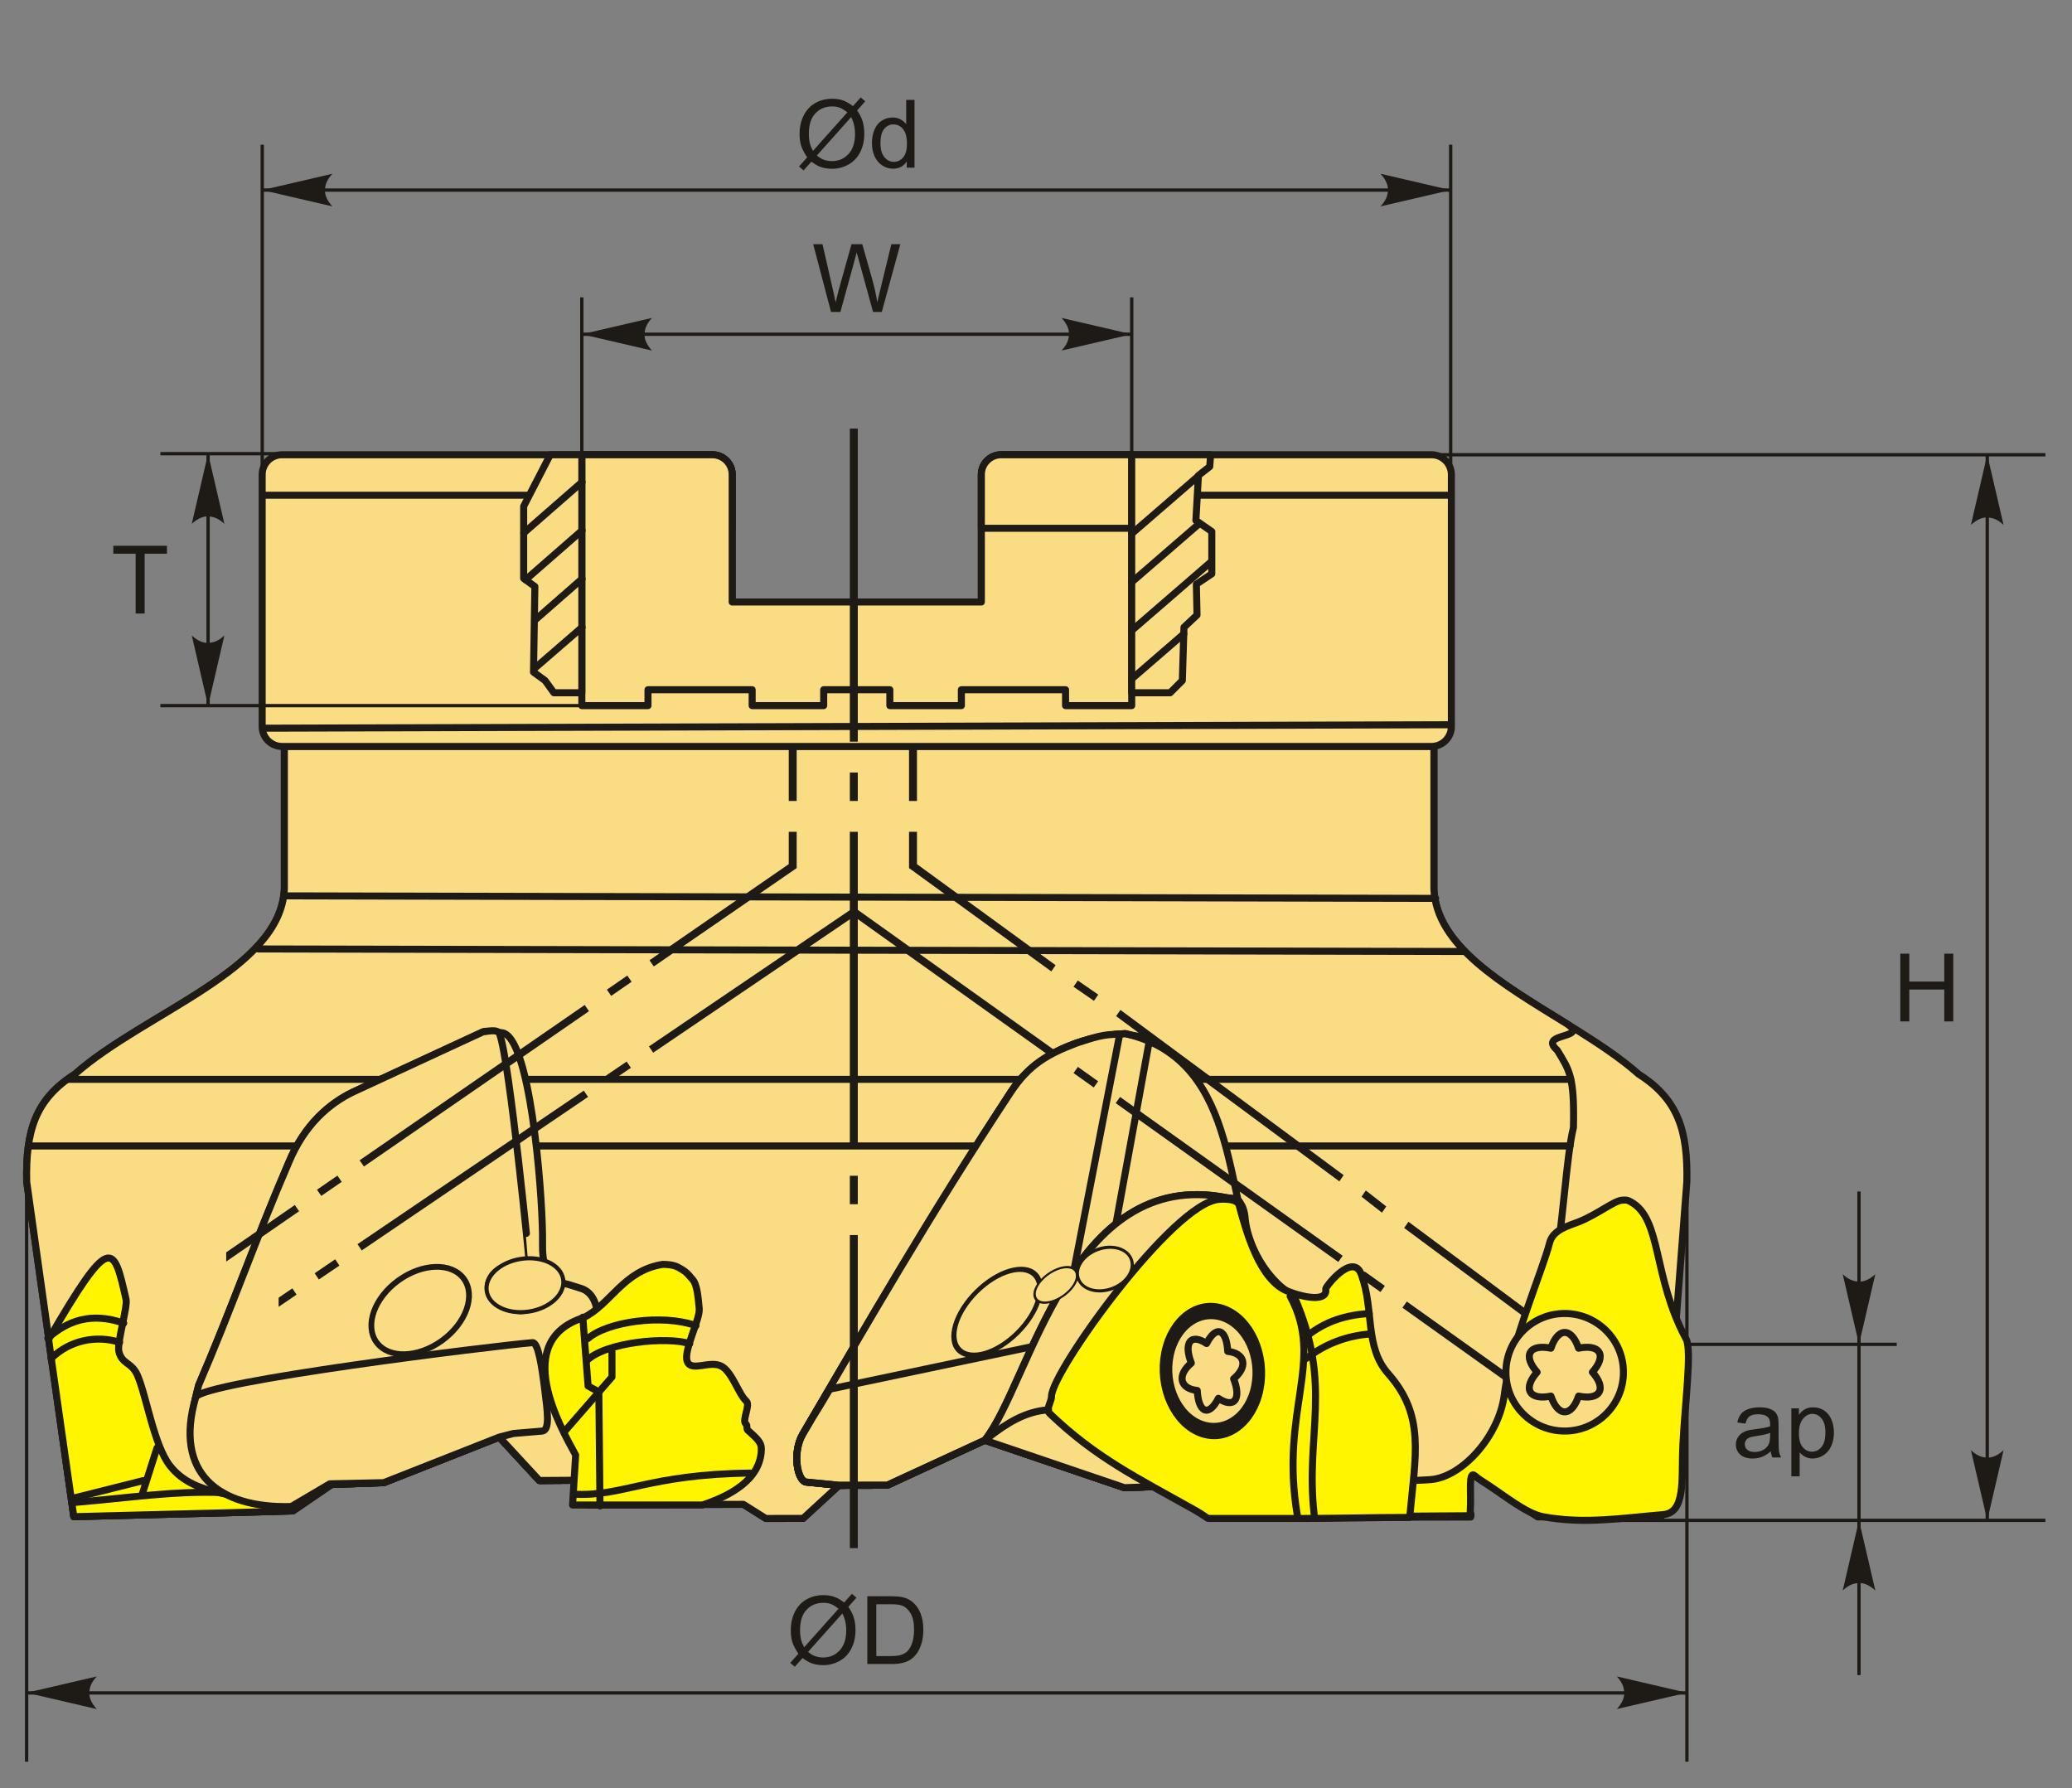 <?xml version="1.0" encoding="UTF-8"?>
<!DOCTYPE svg PUBLIC "-//W3C//DTD SVG 1.0//EN" "http://www.w3.org/TR/2001/REC-SVG-20010904/DTD/svg10.dtd">
<!-- Creator: CorelDRAW -->
<svg xmlns="http://www.w3.org/2000/svg" xml:space="preserve" width="389.298mm" height="335.935mm" version="1.0" style="shape-rendering:geometricPrecision; text-rendering:geometricPrecision; image-rendering:optimizeQuality; fill-rule:evenodd; clip-rule:evenodd"
viewBox="0 0 38929.8 33593.5"
 xmlns:xlink="http://www.w3.org/1999/xlink"
 xmlns:xodm="http://www.corel.com/coreldraw/odm/2003">
 <rect x="0" y="0" width="38929.8" height="33593.5" fill="#808080" stroke="none"/>
 <defs>
  <style type="text/css">
   <![CDATA[
    .str1 {stroke:#1E1A16;stroke-width:62.44;stroke-miterlimit:22.926}
    .str0 {stroke:#1E1A16;stroke-width:132.28;stroke-linecap:round;stroke-linejoin:round;stroke-miterlimit:22.926}
    .fil2 {fill:none}
    .fil4 {fill:none;fill-rule:nonzero}
    .fil3 {fill:#1E1A16}
    .fil0 {fill:#FADC82}
    .fil1 {fill:#FFF500}
    .fil5 {fill:#1E1A16;fill-rule:nonzero}
   ]]>
  </style>
 </defs>
 <g id="Слой_x0020_1">
  <g id="_2002205147664">
   <path class="fil0 str0" d="M5342.7 16698.47l0 -2694.89 5696.81 0 10204.42 0 5696.8 0 0 2694.89c65.23,1522.39 2535.89,2320.66 3848.17,3481 743.97,472.73 924.74,1066.15 904.39,2021.61l-486.05 6290.56 -2316.4 4.64 -1329.41 -864.39 70.17 866.89 -4860.63 8.69 -1035.69 -582.15 -608.33 21.61 -2623.95 -891.92 -1834.12 846.01 -903.86 1.8 -674.88 620.96 -701.95 1.4 -421.2 -265.12 -2927.48 5.85 0 -20.68 -208.5 -437.96 -696.83 4.79 -753.77 -815.21 -2170.05 855.7 -979.42 34.62 -725.71 495.94 -1154.89 32.87 -2963.85 75.66 -885 -6290.56c-20.34,-955.46 160.42,-1548.88 904.4,-2021.61 1312.27,-1160.34 3871.59,-1958.61 3936.81,-3481z"/>
   <path class="fil0 str0" d="M5342.7 16698.47l0 -2679.24 5696.81 0 10204.42 0 5696.8 0 0 2679.24c45.95,1072.51 1285.75,1785.65 2473.26,2519.14 498.13,307.66 -543.32,168.84 -155.52,511.74 233.8,382.72 324.54,495.98 304.19,1451.44 -282.47,1158.19 -169.06,4823.01 -1890.57,6301.1 -844.06,724.68 -2004.56,1026.53 -3431.99,1023.23 -448.35,-1.04 -936.89,1.4 -1469.13,2.35l-1035.69 -582.15 -608.33 21.61 -2623.95 -891.92 -1834.12 846.01 -903.86 1.8 -674.88 620.96 -701.95 1.4 -421.2 -265.12 -2927.48 5.85 0 -20.68 -208.5 -437.96 -696.83 4.79 -753.77 -815.21 -2170.05 855.7 -979.42 34.62 -725.71 495.94 -1154.89 32.87 -2963.85 75.66 -885 -6290.56c-20.34,-955.46 160.42,-1548.88 904.4,-2021.61 1312.27,-1160.34 3871.59,-1958.61 3936.81,-3481z"/>
   <path class="fil1 str0" d="M25707.34 28486.33c131.28,-1.71 -163.35,-380.89 53.93,-547.72 166.89,-128.15 839.4,-119.02 1126.6,-144.15 588.76,-51.53 1278.72,-817.75 1376.04,-1594.9 119.57,-954.89 719.39,-2331.32 850.4,-2850.16 65.08,-257.76 367.66,-322.24 567.71,-404.42 337.68,-138.72 647.42,-388.57 791.64,-398.57 83.47,-5.76 97.83,-6.98 168.07,31.78 586.74,323.99 401.94,1397.85 1038.44,2578.16 112.24,208.14 -26.22,1240.91 -61.35,1992.35 -18.53,396.4 1.53,655.67 -38.7,897.72 -40.23,242.05 -128.28,389.51 -336.49,406.95 -781.83,65.56 -1470.03,180.94 -2242.95,40.67 -341.21,-61.93 -740.01,-411.67 -1175.86,-685.48 -39.82,-25.03 -76.28,-53.44 -110.57,-83.14 -132.76,-115.1 -66.76,308.68 -90.19,660.19 -2.61,39.32 31.85,88.68 1.67,88.68l-1918.39 12.04z"/>
   <line class="fil2 str0" x1="5327.85" y1="16829.11" x2="26973.29" y2= "16876.76" />
   <line class="fil2 str0" x1="4850.25" y1="17826.57" x2="27508.72" y2= "17874.22" />
   <line class="fil2 str0" x1="1279.31" y1="20276.28" x2="29511.51" y2= "20276.28" />
   <line class="fil2 str0" x1="542.74" y1="21527.59" x2="29498.85" y2= "21527.59" />
   <path class="fil0 str0" d="M24592.08 28504.21l-1821.11 3.26 -1035.69 -582.15 -608.33 21.61 -2623.95 -891.92 -1834.12 846.01 -903.86 1.8 -604.45 -59.98c-181.05,0.36 -279.48,-557.24 -77.81,-902.15 1147.3,-1962.23 2472.63,-4212.45 3907.71,-6422.8 546.9,-842.33 1554.9,-1072.24 2151.24,-1101.01 2262.7,513.58 1817.57,3307.22 2560.92,4436.22 336.6,511.34 823.63,918.86 819.01,1255.02l70.44 3396.09z"/>
   <path class="fil2 str0" d="M19173.19 26659.14l-670.19 395.87 -1834.12 846.01 -903.86 1.8 -604.45 -59.98c-181.05,0.36 -279.48,-557.24 -77.81,-902.15 1147.3,-1962.23 2472.63,-4212.45 3907.71,-6422.8 546.9,-842.33 1554.9,-1072.24 2151.24,-1101.01 379.07,100.94 314.4,-4.05 452.56,135.87l-684.83 3754.52 -719.24 487.4 -1017.01 2864.47z"/>
   <path class="fil0 str0" d="M19173.19 26659.14l-670.19 395.87 -1834.12 846.01 -903.86 1.8 -604.45 -59.98c-181.05,0.36 -279.48,-557.24 -77.81,-902.15 1147.3,-1962.23 2368.26,-4092.96 3907.71,-6422.8 346.14,-523.84 700.09,-719.08 1243.15,-925.4 303,-95.33 492.83,-170.71 803.7,-162.04l-847.12 4364.22 -1017.01 2864.47z"/>
   <path class="fil0 str0" d="M24592.08 28504.21l-1821.11 3.26 -1035.69 -582.15 -608.33 21.61 -2623.95 -891.92c850.43,-1057.83 1588.77,-5140.6 4538.37,-4556.36 67.6,13.38 189.63,17.13 253.64,90.56 60,68.84 91.41,197.41 95.88,262.04 53.13,768.04 801.09,1674.61 1130.75,1597.5l70.44 4055.46z"/>
   <path class="fil2 str0" d="M19173.19 26659.14l-670.19 395.87 -1834.12 846.01 -903.86 1.8 -604.45 -59.98c-181.05,0.36 -279.46,-557.26 -77.81,-902.15 362.4,-619.83 112.65,-177.35 508.48,-844.35l4028.44 -847.41 -446.49 1410.21z"/>
   <path class="fil0 str0" d="M24592.08 28504.21l-1821.11 3.26 -1035.69 -582.15 -608.33 21.61 -2623.95 -891.92c850.43,-1057.83 1588.77,-5140.6 4538.37,-4556.36 67.6,13.38 224.19,-2.29 253.64,90.56 25.49,80.34 56.9,185.93 61.37,250.54 40.19,580.78 620.17,1462.59 1090.57,1527.53 140.94,19.46 -5.69,100.26 74.69,81.47l70.44 4055.46z"/>
   <path class="fil1 str0" d="M22902.29 22531.21c126.34,-9.09 346.84,-8.76 379.49,113.23 136.11,508.42 386.67,1399.6 901.18,1607.83 321.46,130.1 765.56,205.9 724.93,-36.57 -7,-41.89 513.91,-703.28 670.13,-272.84 241.65,665.82 58.84,1358.46 501.21,1858.52 698.71,789.85 516.32,1516.63 406.72,2704.16 -667.35,0 -1344.52,19.64 -2011.87,19.64 -590.13,0 -1180.24,0 -1770.37,0 -14.28,0 -42.09,-23.98 -63.17,-38.12 -54.24,-36.35 -135.67,-87.97 -191.41,-119.24 -1103.82,-619.48 -1860.54,-984.14 -2725.41,-1813.2 -84.02,-80.54 32.67,-213.04 32.67,-325.14 0,-454.56 2282.76,-3636.04 3145.9,-3698.27z"/>
   <g>
    <circle class="fil0 str0" cx="29397.93" cy="25778.99" r="1104.06"/>
    <path class="fil2 str0" d="M29399.45 25030.75c106.01,0 200.16,116.31 259.56,296.31 185.6,-38.57 333.43,-15.16 386.45,76.66 53.01,91.82 -0.65,231.52 -126.82,372.97 126.17,141.45 179.83,281.17 126.82,372.97 -53.02,91.83 -200.81,115.26 -386.41,76.69 -59.39,179.99 -153.59,296.31 -259.6,296.31 -106.03,0 -200.18,-116.34 -259.58,-296.33 -185.58,38.56 -333.43,15.16 -386.45,-76.67 -53.02,-91.82 0.64,-231.54 126.84,-372.99 -126.18,-141.43 -179.83,-281.15 -126.82,-372.97 53.02,-91.83 200.83,-115.21 386.41,-76.67 59.39,-179.99 153.57,-296.28 259.6,-296.28z"/>
   </g>
   <path class="fil2 str0" d="M24566.57 25089.17c351.78,-275.54 725.95,-385.14 1159.65,-415.06"/>
   <path class="fil2 str0" d="M24547.98 25517.13c351.8,-275.54 769.1,-428.29 1202.8,-458.21"/>
   <g>
    <circle class="fil0 str0" transform="matrix(1.733 0.644 -0.442 2.22 22779.1 25755.5)" r="487.68"/>
    <path class="fil0 str0" d="M22926.52 25022.11c81.13,30.17 130.45,171.03 140.74,364.45 149.58,14.98 258.14,80 280.77,185.14 22.63,105.13 -45.74,226.87 -169.95,329.69 68.92,174.62 82.68,326.92 24.17,401.87 -58.52,74.97 -176.21,55.89 -310.71,-34.74 -80.64,159.63 -175.46,246.9 -256.59,216.74 -81.15,-30.17 -130.47,-171.05 -140.75,-364.48 -149.56,-14.97 -258.15,-80 -280.77,-185.13 -22.63,-105.14 45.74,-226.9 169.97,-329.72 -68.93,-174.6 -82.69,-326.89 -24.17,-401.86 58.52,-74.97 176.21,-55.85 310.71,34.75 80.63,-159.62 175.43,-246.87 256.58,-216.71z"/>
   </g>
   <path class="fil2 str0" d="M18564.82 27008.81c351.8,-275.54 702.59,-494.81 1136.29,-524.73"/>
   <path class="fil0 str0" d="M11228.56 28262.6l-189.05 3.31 0 -20.68 -208.5 -437.96 -696.83 4.79 -753.77 -815.21 -2170.05 855.7 -979.42 34.62 -725.71 188.19c-1439.51,40.96 -2221.43,-422.08 -1771.73,-2056.11 598.31,-1386.34 1089.57,-2786.07 1687.89,-4172.42 303,-735.39 782.16,-1125.16 1211.31,-1332.68l2440.39 -1129.6c65.27,-27.15 136.77,-3.13 353.27,15.42 527.21,45.17 754.43,2883.4 766.58,3783.74 1.06,80.39 1.17,149.38 0.53,204.64 -14.58,1248.53 1035.09,399.94 1035.09,1436.16l0 3438.09z"/>
   <path class="fil0 str0" d="M11228.56 28262.6l-189.05 3.31 0 -20.68 -208.5 -437.96 -696.83 4.79 -465.88 -503.85 -729.79 -792.69 985.36 -1128.51c111.59,73.23 448.26,-1252.41 584.04,-1220.41 354.93,83.72 720.65,127.49 720.65,657.91l0 3438.09z"/>
   <circle class="fil0 str0" transform="matrix(3.378 -1.96 1.112 1.917 7912.94 24609.8)" r="268.5"/>
   <path class="fil0 str0" d="M11228.56 28262.6l-189.05 3.31 0 -20.68 -208.5 -437.96 -696.83 4.79 -753.77 -815.21 -2170.05 855.7 -979.42 34.62 -725.71 188.19c-1439.51,40.96 -2221.43,-422.08 -1771.73,-2056.11 598.31,-1386.34 1089.57,-2786.07 1687.89,-4172.42 303,-735.39 782.16,-1125.16 1211.31,-1332.68l2440.39 -1129.6c59.22,-2.24 274.3,-64.74 312.75,36.28 190.1,499.55 567.46,4360.46 564.12,4359.53 -772.94,-214.48 -1180.29,699.82 -202.14,838.98 205.73,29.26 487.56,-188.52 741.12,-494.96 51.15,-61.83 318.2,49.85 406.59,72.88 212.33,55.34 342.67,267.07 333.03,627.25l0 3438.09z"/>
   <path class="fil1 str0" d="M5505.23 28383.11l-1154.89 32.87 -2963.85 75.66 -430.95 -3025.86 -42.27 -306.39c1169.56,-2011.68 1220.47,-1787.49 1455.39,-747.72 30.85,136.62 -172.99,817.91 -135.91,974.87 57.94,245.13 237.75,198.41 347.08,443.41 168.91,378.54 311.83,1323.45 615.67,1707.68 489.55,619.05 1330.36,474.75 2309.73,845.48z"/>
   <path class="fil1 str0" d="M10961.6 24753.86c512.2,-247.04 747.96,-885.18 1489.32,-1002.03 87.54,0 206.16,8 296.02,57.96 120.57,67.07 152.57,89.23 268.69,229.35 88.21,106.48 102.17,357.68 121.48,542.22 21.01,200.71 -302.18,793.55 -225.08,993.97 80.44,209.1 441.4,-38.74 659.95,99.68 193.03,122.25 308.83,521.55 450.31,646.25 80.6,71.05 -84.18,361.82 -11.91,424.08 41.98,36.17 4.1,90.43 41.14,123.63 162.37,145.55 254.46,224.83 252.93,345.4 0,584.5 -606.62,893.8 -1108.19,1058.01l-2438.72 0 58.38 -938.88c-291.37,-530.71 -1214.09,-2146.05 145.68,-2579.64z"/>
   <path class="fil2 str0" d="M11045.16 25145.76c362.15,-317.03 1395.47,-466.82 2031.42,-242.65"/>
   <path class="fil2 str0" d="M11020.67 25563.26c351.8,-352.19 1519.19,-459.77 1937.55,-321.09"/>
   <path class="fil0 str0" d="M9645.54 26928.97l-265.13 67.88 -2170.05 855.7 -1013.95 21.9 -723.4 426.45c-1369.15,38.97 -2209.58,-628.54 -1796.69,-2050.35 84.42,-290.74 5656.82,-975.09 6328.82,-1028.04 107.14,-8.42 175.83,449.17 230.71,893.67 46.54,377.13 103.68,750 -48.28,767.26l-542.03 45.53z"/>
   <polyline class="fil2 str0" points="10950.01,24744.78 11049.12,26036.58 11251.66,26147.49 11272.74,28290.19 "/>
   <polyline class="fil2 str0" points="10614.57,26882.77 11498.12,25867.63 11498.12,25397.65 "/>
   <path class="fil2 str0" d="M10778.04 28069.55c921.14,50.13 1396.83,-372.17 3314.32,-397.23"/>
   <ellipse class="fil0 str0" transform="matrix(0.662 -0.48 0.48 0.662 7894.71 24618.9)" rx="1240.44" ry="853.81"/>
   <ellipse class="fil0 str0" transform="matrix(0.579 -0.089 0.089 0.579 9863.24 24143.5)" rx="1240.44" ry="853.81"/>
   <ellipse class="fil0 str0" transform="matrix(0.575 -0.571 0.45 0.452 18732.2 24651.7)" rx="1240.44" ry="853.81"/>
   <ellipse class="fil0 str0" transform="matrix(0.301 -0.214 0.168 0.237 19838 24137.5)" rx="1240.44" ry="853.81"/>
   <ellipse class="fil0 str0" transform="matrix(0.388 -0.176 0.217 0.406 20758.1 23840.2)" rx="1240.44" ry="853.81"/>
   <path class="fil0 str0" d="M13756.67 11309.02l4681.46 0 0 -2393.96c0,-204.81 167.56,-372.37 372.37,-372.37l8086.24 0c204.81,0 372.37,167.56 372.37,372.37l0 4734.7c0,204.81 -167.56,372.37 -372.37,372.37l-5240.1 0 -2846.14 0 -5426.2 0 -2846.16 0 -5240.07 0c-204.82,0 -372.38,-167.56 -372.38,-372.37l0 -4734.7c0,-204.81 167.56,-372.37 372.38,-372.37l8086.23 0c204.82,0 372.37,167.56 372.37,372.37l0 2393.96z"/>
   <path class="fil0 str0" d="M10931.59 8542.69l2452.71 0c204.82,0 372.37,167.56 372.37,372.37l0 1008.72 -2825.08 0 0 -1381.09z"/>
   <path class="fil0 str0" d="M13756.67 11309.02l4681.46 0 0 -2393.96c0,-204.81 167.56,-372.37 372.37,-372.37l2452.71 0 0 4712.97 -1243.1 0 0 -298.76 -1957.26 0 0 298.76 -1343.9 0 0 -298.76 -1243.12 0 0 298.76 -1343.88 0 0 -298.76 -1957.26 0 0 298.76 -1243.1 0 0 -4712.97 2452.71 0c204.82,0 372.37,167.56 372.37,372.37l0 2393.96z"/>
   <path class="fil0 str0" d="M21263.21 8542.69l-2452.71 0c-204.81,0 -372.37,167.56 -372.37,372.37l0 1008.72 2825.08 0 0 -1381.09z"/>
   <polygon class="fil0 str0" points="10931.59,8542.69 10337.91,8542.69 9838.96,9510.56 9838.96,10865.37 10049.45,11018.45 10023.94,12625.72 10240.77,12784.44 10407.13,13014.06 10931.59,13014.06 "/>
   <polygon class="fil0 str0" points="21263.21,8542.69 22745.65,8542.69 22729.44,8764.33 22516.49,8932.29 22469.18,9777.48 22767.71,9985.2 22767.71,10779.75 22477.88,10974.12 22490.21,11553.6 22245.15,11783.81 22214.44,12784.44 21985.37,13014.06 21263.21,13014.06 "/>
   <g>
    <line class="fil2 str0" x1="21263.21" y1="10935.4" x2="22539.03" y2= "9831.51" />
    <g>
     <line class="fil2 str0" x1="21263.21" y1="10025.89" x2="22511.97" y2= "8945.41" />
     <line class="fil2 str0" x1="21263.21" y1="11844.92" x2="22760.82" y2= "10549.11" />
    </g>
   </g>
   <line class="fil2 str0" x1="21263.21" y1="12754.54" x2="22241.9" y2= "11907.73" />
   <g>
    <g>
     <line class="fil2 str0" x1="9873.98" y1="10892.64" x2="10936.6" y2= "9964.54" />
     <g>
      <line class="fil2 str0" x1="9841.93" y1="10010.81" x2="10936.6" y2= "9055.02" />
      <line class="fil2 str0" x1="10045.42" y1="11653.77" x2="10936.6" y2= "10874.03" />
     </g>
    </g>
    <line class="fil2 str0" x1="10035.42" y1="12563.4" x2="10936.6" y2= "11783.65" />
   </g>
   <line class="fil2 str0" x1="4941.83" y1="9303.22" x2="9917.91" y2= "9303.22" />
   <line class="fil2 str0" x1="22511.52" y1="9303.22" x2="27239.12" y2= "9303.22" />
   <line class="fil2 str0" x1="4942.67" y1="13679.59" x2="27262.11" y2= "13614.69" />
   <path id="ось.cdr" class="fil3" d="M15967.21 22087.46l0 534.3 149.22 0 0 -534.3 -149.22 0zm0 6995.47l0 -5881.74 149.22 0 0 5881.74 -149.22 0zm0 -14570.65l0 534.29 149.22 0 0 -534.29 -149.22 0zm0 6995.46l0 -5881.74 149.22 0 0 5881.74 -149.22 0zm0 -7575.19l0 -5881.74 149.22 0 0 5881.74 -149.22 0z"/>
   <line class="fil4 str1" x1="500" y1="31802.46" x2="31694.8" y2= "31802.46" />
   <path id="стрелка.cdr_1" class="fil5" d="M500 31799.29l1317.75 306.36c-86.25,-94.71 -143.92,-199.74 -139.42,-306.09 4.76,-112.97 40.74,-198.42 139.42,-306.62l-1317.75 306.36 0 -0.01z"/>
   <path id="стрелка.cdr_2" class="fil5" d="M31694.8 31799.29l-1317.49 306.36c85.98,-94.71 143.65,-199.74 139.42,-306.09 -4.76,-112.97 -41.01,-198.42 -139.42,-306.62l1317.49 306.36 0 -0.01z"/>
   <path class="fil2 str0" d="M24240.12 24349.9c662.25,1228.92 -199.71,2130.11 134.82,4116.86"/>
   <path class="fil2 str0" d="M24322.05 24370.38c723.69,1659.04 198,2580.71 368.68,4075.9"/>
   <path class="fil2 str0" d="M897.94 25137.33c362.17,-317.03 805.43,-497.84 1426.55,-281.08"/>
   <path class="fil2 str0" d="M959.55 25522.14c351.81,-352.18 869.31,-443.41 1287.67,-304.73"/>
   <path class="fil2 str0" d="M1392.27 28224.61c1032.71,-84.58 1858.9,-220.8 2788.35,-184.91"/>
   <line class="fil2 str0" x1="2949.03" y1="27202" x2="2678.47" y2= "28050.31" />
   <line class="fil2 str0" x1="1379.08" y1="28142.95" x2="2691.28" y2= "27814.17" />
   <g>
    <line class="fil4 str1" x1="31694.78" y1="21560.46" x2="31694.78" y2= "33094.61" />
    <line class="fil4 str1" x1="500.01" y1="21560.46" x2="500.01" y2= "33094.61" />
   </g>
   <line class="fil4 str1" x1="31663.07" y1="25254.43" x2="35636.98" y2= "25254.43" />
   <line class="fil4 str1" x1="34927.44" y1="22382.96" x2="34927.44" y2= "31467.94" />
   <path id="стрелка.cdr_3" class="fil5" d="M34927.97 28560.44l306.36 1317.75c-94.71,-86.25 -199.74,-143.92 -306.09,-139.69 -113.23,4.76 -198.42,41.01 -306.62,139.69l306.36 -1317.75 -0.01 0z"/>
   <path id="стрелка.cdr_4" class="fil5" d="M34927.97 25254.45l306.36 -1317.75c-94.71,86.25 -199.74,143.92 -306.09,139.42 -113.23,-4.76 -198.42,-40.74 -306.62,-139.42l306.36 1317.75 -0.01 0z"/>
   <line class="fil4 str1" x1="30396.92" y1="28560.46" x2="38429.81" y2= "28560.46" />
   <line class="fil4 str1" x1="25209.6" y1="8542.71" x2="38429.81" y2= "8542.71" />
   <line class="fil4 str1" x1="37337.46" y1="28560.49" x2="37337.46" y2= "8542.69" />
   <path id="стрелка.cdr_4_0" class="fil5" d="M37337.46 28560.49l306.36 -1317.75c-94.71,86.25 -199.74,143.92 -306.09,139.42 -113.23,-4.76 -198.42,-40.74 -306.62,-139.42l306.36 1317.75 -0.01 0z"/>
   <path id="стрелка.cdr_4_1" class="fil5" d="M37337.47 8542.69l-306.36 1317.75c94.71,-86.25 199.74,-143.92 306.09,-139.42 113.23,4.76 198.42,40.74 306.62,139.42l-306.36 -1317.75 0.01 0z"/>
   <g>
    <line class="fil4 str1" x1="4927.13" y1="2717.94" x2="4927.13" y2= "11626.09" />
    <line class="fil4 str1" x1="27255.93" y1="2717.94" x2="27255.93" y2= "11626.09" />
   </g>
   <g>
    <line class="fil4 str1" x1="10931.61" y1="5586.25" x2="10931.61" y2= "11626.09" />
    <line class="fil4 str1" x1="21263.2" y1="5586.25" x2="21263.2" y2= "11626.09" />
   </g>
   <line class="fil4 str1" x1="10931.61" y1="6278.95" x2="21263.21" y2= "6278.95" />
   <line class="fil4 str1" x1="4927.13" y1="3570.64" x2="27255.93" y2= "3570.64" />
   <path id="стрелка.cdr_1_2" class="fil5" d="M10931.61 6278.94l1317.75 306.36c-86.25,-94.71 -143.92,-199.74 -139.42,-306.09 4.76,-112.97 40.74,-198.42 139.42,-306.62l-1317.75 306.36 0 -0.01z"/>
   <path id="стрелка.cdr_1_3" class="fil5" d="M4927.13 3570.63l1317.75 306.36c-86.25,-94.71 -143.92,-199.74 -139.42,-306.09 4.76,-112.97 40.74,-198.42 139.42,-306.62l-1317.75 306.36 0 -0.01z"/>
   <path id="стрелка.cdr_1_4" class="fil5" d="M27255.93 3570.64l-1317.75 -306.36c86.25,94.71 143.92,199.74 139.42,306.09 -4.76,112.97 -40.74,198.42 -139.42,306.62l1317.75 -306.36 0 0.01z"/>
   <path id="стрелка.cdr_1_5" class="fil5" d="M21263.21 6278.95l-1317.75 -306.36c86.25,94.71 143.92,199.74 139.42,306.09 -4.76,112.97 -40.74,198.42 -139.42,306.62l1317.75 -306.36 0 0.01z"/>
   <path class="fil5" d="M15613.87 5860.5l-334.96 -1272.65 174.63 0 190.76 834.5c20.9,87.31 39.16,174.1 54.77,260.09 33.6,-135.73 53.18,-213.78 58.74,-234.69l240.51 -859.9 202.94 0 182.56 644.26c44.71,160.07 78.05,310.36 99.22,450.32 16.93,-80.17 38.63,-172.24 64.82,-276.23l198.97 -818.36 169.07 0 -348.46 1272.65 -163.78 0 -266.96 -969.7c-22.49,-80.96 -35.98,-130.7 -41.01,-149.23 -14.55,58.21 -27.52,107.95 -38.89,148.96l-266.96 969.96 -175.95 0 -0.02 0.02z"/>
   <g>
    <path class="fil5" d="M16025.83 1993.22l145.52 -162.72 85.46 72.76 -152.4 170.92c49.48,74.08 82.55,138.91 100.01,194.47 22.75,72.76 34.4,154.52 34.4,244.74 0,130.18 -26.46,246.33 -78.85,348.46 -52.65,101.86 -126.47,178.59 -221.46,230.72 -95.25,52.12 -196.06,78.05 -303.21,78.05 -79.64,0 -151.87,-11.11 -216.43,-33.6 -49.74,-17.46 -107.95,-51.06 -174.63,-100.28l-146.31 164.31 -85.46 -73.29 153.19 -171.45c-56.89,-86.25 -94.99,-159.81 -113.77,-220.66 -19.31,-61.12 -28.84,-134.67 -28.84,-220.13 0,-130.7 25.93,-247.12 78.32,-348.99 52.12,-102.39 124.88,-179.65 219.08,-232.3 93.93,-52.39 198.44,-78.85 313.8,-78.85 77.52,0 145.52,10.32 203.46,30.96 58.47,20.37 120.91,55.83 188.12,106.89l0 -0.01zm-105.04 117.47c-55.03,-42.86 -102.39,-72.23 -143.14,-87.84 -40.75,-15.88 -88.37,-23.55 -143.14,-23.55 -126.47,0 -230.98,42.86 -313.53,128.85 -82.55,85.99 -123.83,214.31 -123.83,384.97 0,66.94 6.35,126.74 19.05,178.59 9.26,38.89 28.31,86.52 57.68,143.14l646.91 -724.16zm70.91 89.43l-644.26 721.52c44.71,36.25 85.99,61.91 123.3,76.46 49.21,19.05 102.13,28.58 159.28,28.58 125.94,0 229.66,-44.45 311.68,-133.61 82.02,-89.16 123.03,-214.05 123.03,-374.65 0,-120.65 -24.34,-226.48 -73.03,-318.29l0 -0.01z"/>
    <path id="_1" class="fil5" d="M17036.54 3149.45l0 -117.21c-58.21,91.02 -144.2,136.79 -257.7,136.79 -73.29,0 -141.02,-20.11 -202.14,-60.85 -61.65,-40.22 -109.54,-96.84 -143.4,-169.07 -33.87,-72.5 -50.8,-155.84 -50.8,-250.03 0,-91.81 15.35,-175.15 46.04,-250.03 30.69,-74.61 76.73,-132.29 137.85,-171.98 61.12,-39.95 129.91,-59.8 205.32,-59.8 55.83,0 105.3,11.91 148.43,35.19 43.39,23.55 78.58,54.24 105.83,91.81l0 -457.46 156.37 0 0 1272.65 -145.79 0 -0.01 -0.01zm-493.98 -460.11c0,118 24.87,205.85 74.88,264.32 49.74,58.21 108.74,87.31 176.48,87.31 68.53,0 126.47,-27.78 174.63,-83.61 47.63,-55.56 71.7,-140.76 71.7,-255.06 0,-125.68 -24.34,-218.02 -73.29,-277.02 -48.42,-59 -108.74,-88.11 -179.92,-88.11 -69.85,0 -127.79,28.05 -174.63,84.67 -46.57,56.62 -69.85,145.79 -69.85,267.49l0 0.01z"/>
   </g>
   <polygon class="fil5" points="35703.75,19187.91 35703.75,17915.26 35872.82,17915.26 35872.82,18439.4 36530.3,18439.4 36530.3,17915.26 36699.37,17915.26 36699.37,19187.91 36530.3,19187.91 36530.3,18588.89 35872.82,18588.89 35872.82,19187.91 "/>
   <g>
    <path class="fil5" d="M33270.62 27264.18c-57.94,49.48 -114.04,84.14 -167.75,104.51 -53.45,20.37 -111.13,30.43 -172.51,30.43 -101.34,0 -179.39,-24.61 -233.89,-74.08 -54.5,-49.21 -81.76,-112.18 -81.76,-188.91 0,-44.98 10.32,-86.25 30.96,-123.56 20.64,-37.31 47.63,-66.94 80.7,-89.43 33.6,-22.49 70.91,-39.69 112.71,-51.33 30.69,-7.94 77.26,-15.61 139.17,-23.28 126.21,-14.82 219.6,-33.07 279.14,-53.71 0.53,-21.43 0.79,-34.93 0.79,-40.48 0,-63.5 -14.82,-108.21 -44.45,-134.41 -39.95,-35.19 -99.48,-52.65 -178.33,-52.65 -73.82,0 -128.32,12.96 -163.25,38.89 -35.19,25.66 -60.85,71.44 -77.79,137.05l-152.93 -21.17c14.02,-65.62 36.78,-118.53 68.79,-159.01 32.01,-40.22 78.05,-70.91 138.64,-92.87 60.06,-21.7 130.18,-32.54 209.55,-32.54 78.85,0 143.14,9 192.62,27.78 49.21,18.79 85.73,41.8 108.74,69.85 23.02,28.31 39.42,63.76 48.95,106.63 5.03,26.72 7.67,74.61 7.67,143.67l0 207.43c0,144.99 3.18,236.54 9.79,275.17 6.35,38.89 19.31,75.94 38.1,111.39l-163.51 0c-15.61,-32.81 -25.66,-71.44 -30.16,-115.36l0.01 -0.01zm-12.44 -346.6c-56.89,23.02 -142.08,42.6 -255.85,58.47 -64.56,9.26 -110.33,19.58 -137.05,31.22 -26.46,11.64 -47.1,28.31 -61.38,50.27 -14.55,22.23 -21.96,46.83 -21.96,74.08 0,41.28 15.61,75.94 47.36,103.45 31.75,27.52 77.79,41.54 138.64,41.54 60.06,0 113.77,-13.23 160.87,-39.42 46.83,-26.19 81.49,-61.91 103.45,-107.42 16.67,-35.19 25.14,-87.05 25.14,-155.31l0.79 -56.89 -0.01 0.01z"/>
    <path id="_1_6" class="fil5" d="M33656.64 27733.29l0 -1276.09 142.35 0 0 121.18c33.34,-46.83 71.17,-82.29 113.77,-105.57 42.07,-23.28 93.13,-35.19 153.46,-35.19 78.58,0 147.9,20.11 208.23,60.59 60.06,40.22 105.3,97.63 136.26,170.92 30.43,73.82 45.77,154.52 45.77,242.36 0,93.93 -16.93,178.59 -50.54,254.26 -33.87,75.14 -83.08,133.09 -147.64,173.3 -64.29,39.95 -132.03,60.06 -203.2,60.06 -52.12,0 -98.95,-10.85 -139.96,-32.81 -41.54,-21.96 -75.41,-49.48 -102.13,-83.08l0 450.06 -156.37 0 0 0.01zm142.35 -809.36c0,118.27 23.81,205.58 71.7,262.2 47.89,56.62 105.83,84.93 174.1,84.93 69.32,0 128.59,-29.1 177.8,-87.84 49.48,-58.74 74.08,-149.23 74.08,-272.26 0,-117.21 -24.08,-205.05 -72.5,-263.26 -48.15,-58.47 -105.57,-87.58 -172.51,-87.58 -66.41,0 -125.15,31.22 -175.95,93.13 -51.33,62.18 -76.73,152.14 -76.73,270.67l0.01 0.01z"/>
   </g>
   <g>
    <path class="fil5" d="M15860.46 30103.27l145.52 -162.45 85.73 72.76 -152.66 170.92c49.48,74.08 82.55,138.64 100.01,194.47 23.02,72.76 34.4,154.52 34.4,244.48 0,130.44 -26.19,246.59 -78.85,348.46 -52.65,101.86 -126.47,178.59 -221.46,230.72 -95.25,52.12 -196.06,78.32 -302.95,78.32 -79.9,0 -152.14,-11.38 -216.69,-33.87 -49.74,-17.46 -107.95,-50.8 -174.36,-100.01l-146.58 164.04 -85.46 -73.03 153.19 -171.71c-56.89,-85.99 -94.99,-159.54 -113.77,-220.66 -19.31,-60.85 -28.84,-134.41 -28.84,-220.13 0,-130.44 26.19,-246.86 78.32,-348.99 52.12,-102.13 124.88,-179.39 219.08,-232.04 93.93,-52.65 198.44,-78.85 313.8,-78.85 77.52,0 145.52,10.32 203.46,30.69 58.47,20.37 120.91,56.09 188.12,106.89l-0.01 -0.01zm-105.04 117.74c-54.77,-43.13 -102.39,-72.23 -143.14,-88.11 -40.75,-15.61 -88.37,-23.28 -143.14,-23.28 -126.47,0 -230.98,42.86 -313.27,128.85 -82.81,85.99 -124.09,214.05 -124.09,384.7 0,66.94 6.35,127 19.05,178.86 9.26,38.63 28.58,86.25 57.94,142.88l646.64 -723.9 0.01 0zm70.91 89.43l-644.26 721.25c44.71,36.51 85.99,61.91 123.3,76.46 49.21,19.31 102.13,28.84 159.28,28.84 125.94,0 229.66,-44.45 311.68,-133.61 82.02,-89.16 123.03,-214.31 123.03,-374.91 0,-120.39 -24.34,-226.22 -73.03,-318.03z"/>
    <path id="_1_7" class="fil5" d="M16295.44 31259.5l0 -1272.65 438.41 0c98.95,0 174.36,6.09 226.75,18.26 72.76,16.67 134.94,47.36 186.53,91.28 67.2,56.62 117.21,129.12 150.55,217.22 33.34,88.37 50.01,189.44 50.01,302.95 0,96.57 -11.38,182.03 -33.87,256.65 -22.49,74.88 -51.59,136.79 -86.78,185.47 -35.45,48.95 -74.08,87.58 -116.15,115.36 -41.54,28.05 -92.34,49.48 -151.61,64.03 -59.53,14.55 -127.53,21.43 -204.79,21.43l-459.05 0zm168.8 -149.23l271.46 0c83.87,0 149.49,-7.67 197.11,-23.28 47.89,-15.88 85.73,-37.57 114.3,-66.15 39.69,-39.95 70.64,-93.93 92.87,-161.4 22.23,-67.47 33.6,-149.49 33.6,-245.53 0,-133.35 -21.96,-236.01 -65.62,-307.71 -43.39,-71.7 -96.57,-119.59 -159.01,-143.93 -44.98,-17.46 -117.74,-25.93 -217.75,-25.93l-266.96 0 0 973.93z"/>
   </g>
   <g>
    <line class="fil4 str1" x1="3013.67" y1="8522.71" x2="8767.4" y2= "8522.71" />
    <line class="fil4 str1" x1="3013.67" y1="13255.64" x2="12125.02" y2= "13255.64" />
   </g>
   <path id="стрелка.cdr_4_8" class="fil5" d="M3909.49 8522.69l-306.36 1317.75c94.71,-86.25 199.74,-143.92 306.09,-139.42 113.23,4.76 198.42,40.74 306.62,139.42l-306.36 -1317.75 0.01 0z"/>
   <line class="fil4 str1" x1="3909.49" y1="13255.68" x2="3909.49" y2= "8522.68" />
   <path id="стрелка.cdr_4_9" class="fil5" d="M3909.49 13255.66l-306.36 -1317.75c94.71,86.25 199.74,143.92 306.09,139.42 113.23,-4.76 198.42,-40.74 306.62,-139.42l-306.36 1317.75 0.01 0z"/>
   <polygon class="fil5" points="2548.69,11525.5 2548.69,10402.34 2129.06,10402.34 2129.06,10252.85 3136.86,10252.85 3136.86,10402.34 2717.49,10402.34 2717.49,11525.5 "/>
   <path id="ось.cdr_10" class="fil3" d="M14819.33 14012.28l0 1034.28 149.22 0 0 -1034.28 -149.22 0zm-8479.55 8072.14l-384.15 265.04 80.68 116.94 384.15 -265.06 -80.68 -116.92zm-2089.88 1441.99l1289.12 -889.5 80.68 116.94 -1369.8 945.18 0 -172.62zm7536.37 -5200.12l-384.14 265.06 80.67 116.95 384.16 -265.07 -80.69 -116.94zm-5029.68 3470.51l4228.93 -2918 80.69 116.94 -4228.93 2918.01 -80.69 -116.95zm5446.52 -3758.12l2616.22 -1805.22 0 -607.45 149.22 0 0 681.17c-881.55,608.33 -1794.53,1234.17 -2684.78,1848.45l-80.66 -116.95z"/>
   <path id="ось.cdr_11" class="fil3" d="M17228.44 14012.28l0 1034.28 -149.22 0 0 -1034.28 149.22 0zm8433.24 8351.32l384.15 299.94 -80.68 116.94 -384.15 -299.96 80.68 -116.92zm2997.2 2221.35l-2196.44 -1633.96 -80.68 116.94 2277.12 1689.64 0 -172.62zm-8408.8 -6165.6l384.14 265.06 -80.67 116.95 -384.16 -265.07 80.69 -116.94zm4994.79 3656.63l-4194.04 -3104.12 -80.69 116.94 4194.04 3104.13 80.69 -116.95zm-5411.63 -3944.24l-2604.8 -1898.28 0 -607.45 -149.22 0 0 681.17 2673.36 1941.51 80.66 -116.95z"/>
   <path id="ось.cdr_12" class="fil3" d="M25639.6 23885l379.96 271.02 -82.51 115.66 -379.95 -271.05 82.5 -115.63zm-19341.9 -228.23l-386.25 261.98 79.75 117.57 386.25 -262 -79.75 -117.55zm-1062.75 720.86l257.61 -174.75 79.76 117.57 -337.37 228.85 0 -171.67zm6538.94 -4435.59l-386.24 262 79.74 117.6 386.26 -262.01 -79.76 -117.59zm-5057.1 3430.43l4251.98 -2884.3 79.76 117.58 -4251.99 2884.31 -79.75 -117.59zm5476.21 -3714.71l3848.8 -2610.81 0 171.68 -3769.07 2556.72 -79.73 -117.59zm16131.13 6142.29l-1892.51 -1350.09 -82.51 115.66 1975.02 1408.97 0 -174.54zm-8071.48 -5758.05l379.94 271.05 -82.49 115.68 -379.97 -271.05 82.52 -115.68zm4974.69 3548.88l-4182.69 -2983.89 -82.52 115.66 4182.7 2983.9 82.51 -115.67zm-5386.98 -3842.97l-3786.08 -2700.96 -4.05 171.63 3707.65 2645 82.48 -115.67z"/>
  </g>
 </g>
</svg>
